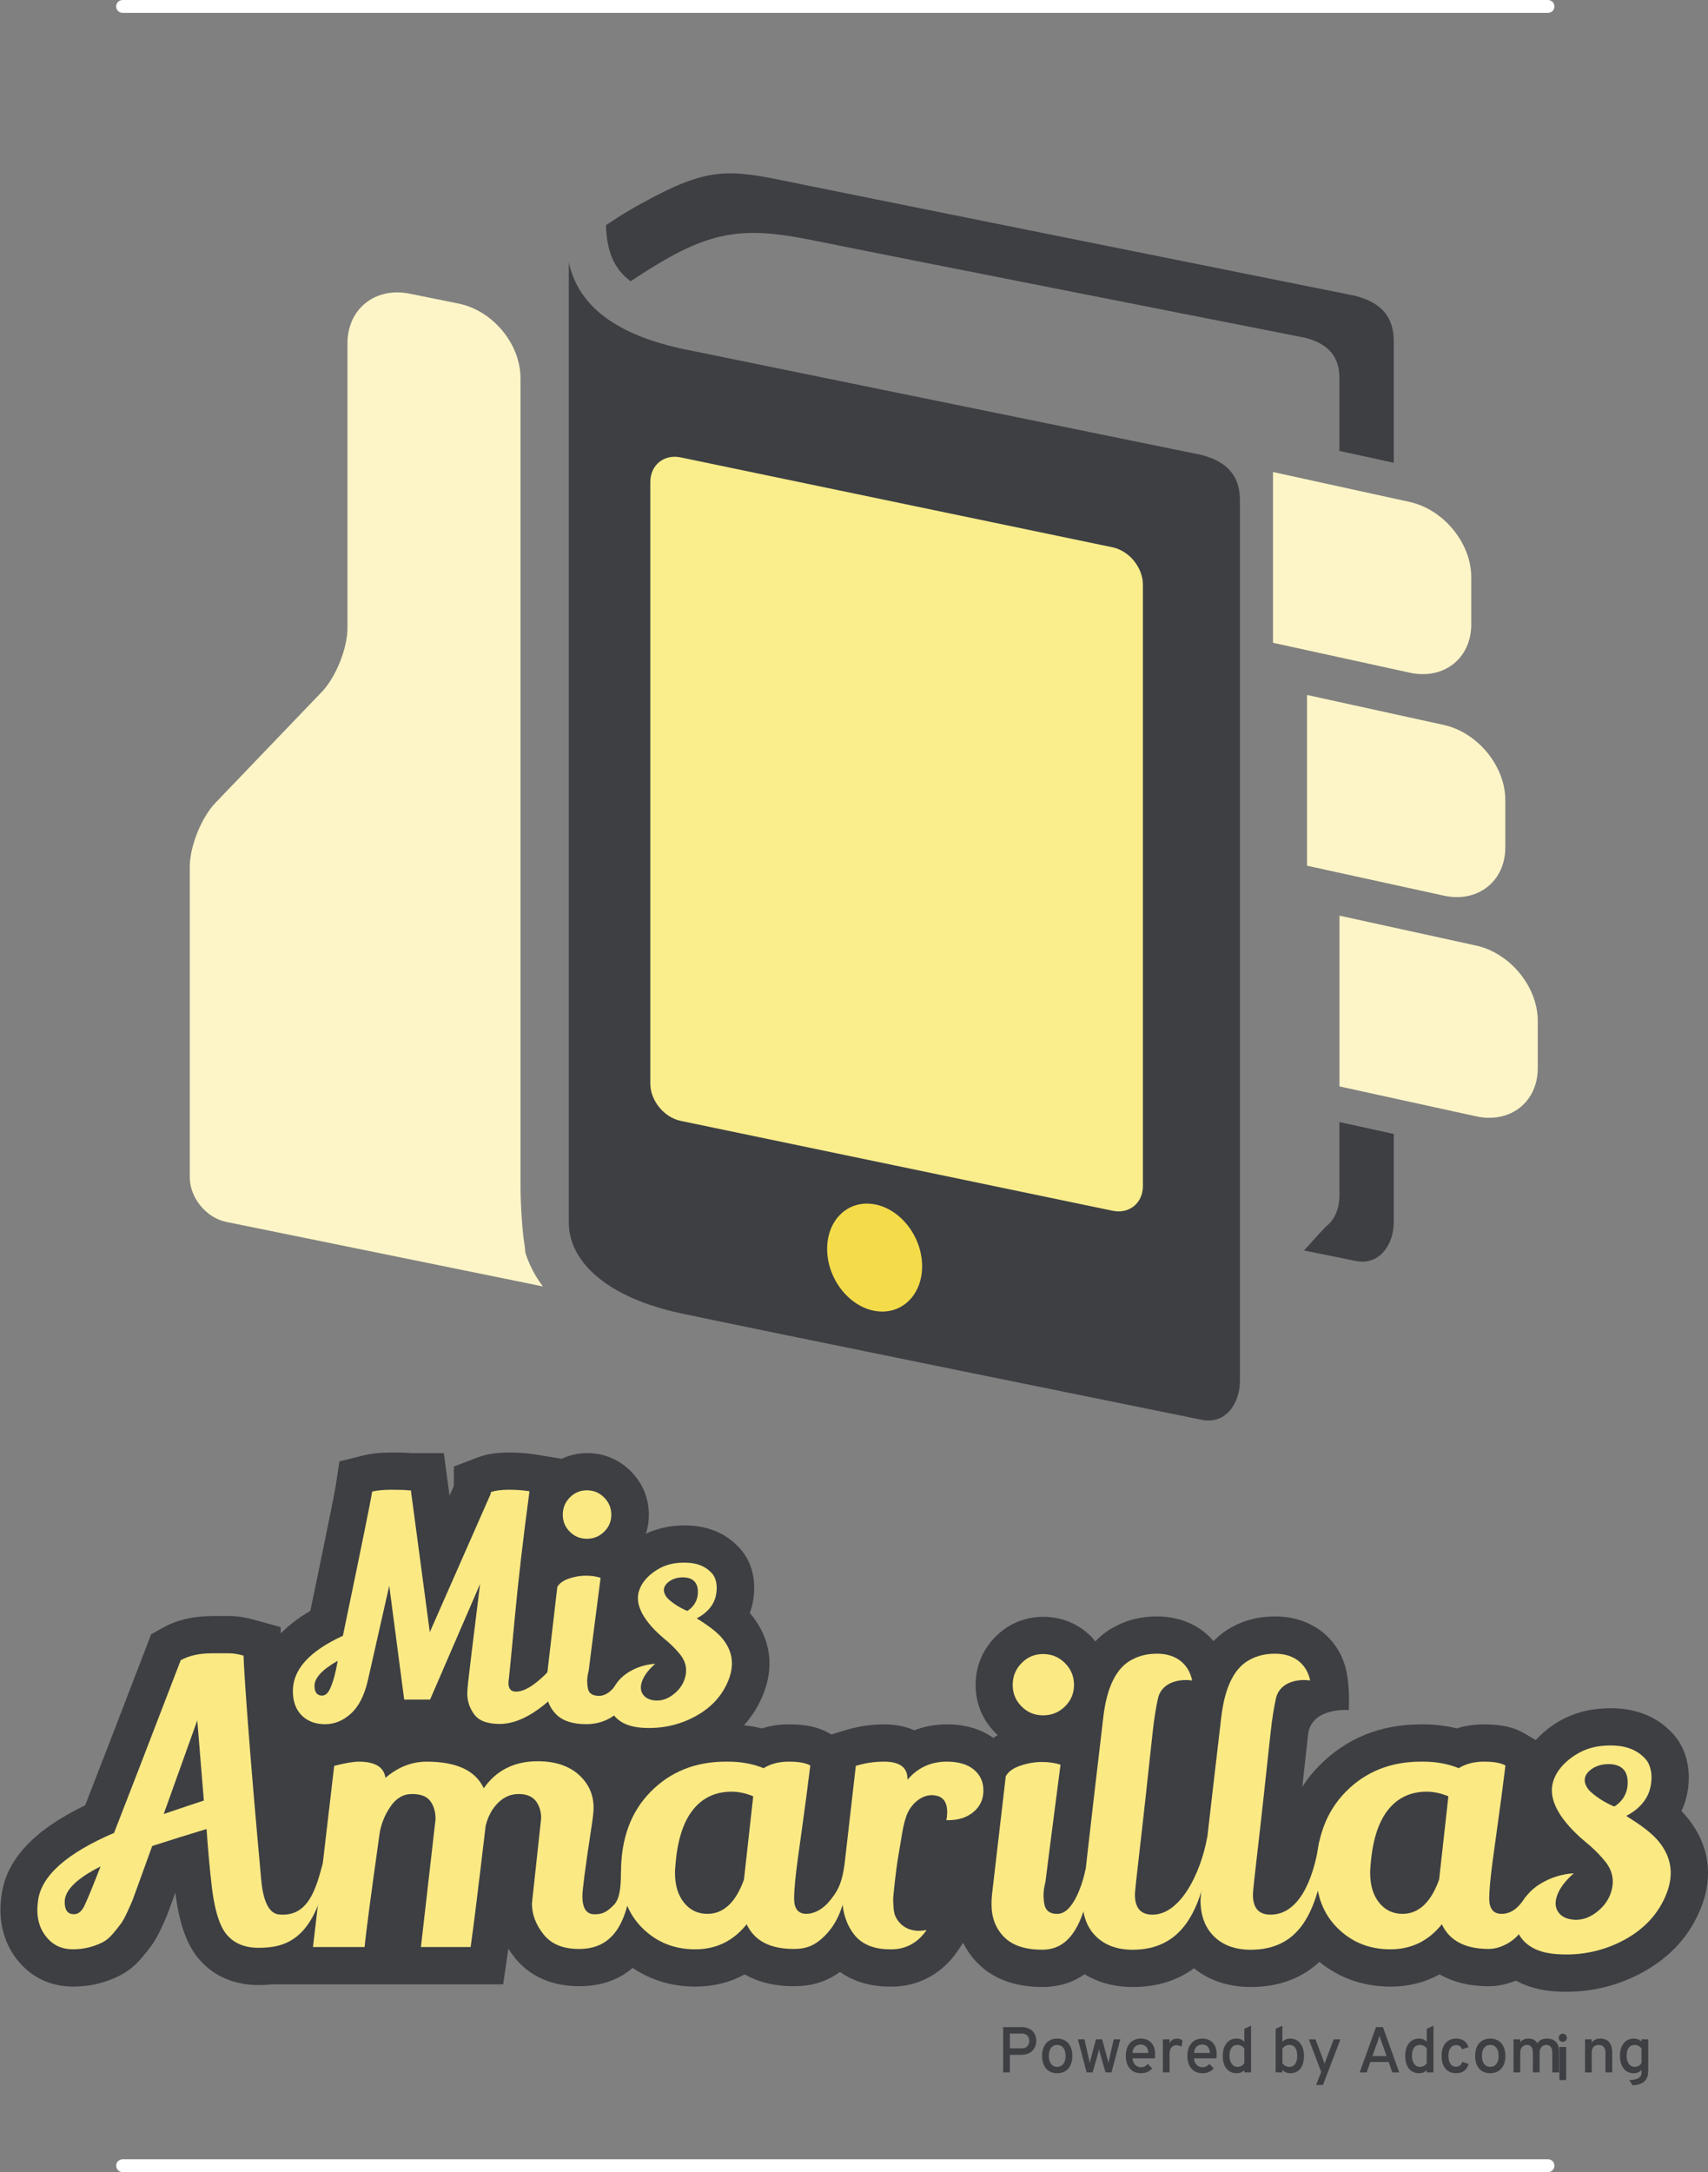 <?xml version="1.0" encoding="UTF-8" standalone="no"?>
<!-- Created with Inkscape (http://www.inkscape.org/) -->

<svg
   version="1.1"
   id="svg1"
   width="93.148"
   height="118.453"
   viewBox="0 0 93.148 118.453"
   sodipodi:docname="Micro Web Adcoming 2.ai"
   xmlns:inkscape="http://www.inkscape.org/namespaces/inkscape"
   xmlns:sodipodi="http://sodipodi.sourceforge.net/DTD/sodipodi-0.dtd"
   xmlns="http://www.w3.org/2000/svg"
   xmlns:svg="http://www.w3.org/2000/svg">
  <rect x="0" y="0" width="93.148" height="118.453" fill="#808080" stroke="none"/>
  <defs
     id="defs1">
    <clipPath
       clipPathUnits="userSpaceOnUse"
       id="clipPath1569">
      <path
         d="M 0,8448.234 H 1920 V 0 H 0 Z"
         transform="translate(-1485.694,-1333.767)"
         id="path1569" />
    </clipPath>
    <clipPath
       clipPathUnits="userSpaceOnUse"
       id="clipPath1571">
      <path
         d="M 0,8448.234 H 1920 V 0 H 0 Z"
         transform="translate(-1485.694,-1245.454)"
         id="path1571" />
    </clipPath>
    <clipPath
       clipPathUnits="userSpaceOnUse"
       id="clipPath1573">
      <path
         d="M 0,8448.234 H 1920 V 0 H 0 Z"
         transform="translate(-1491.226,-1260.144)"
         id="path1573" />
    </clipPath>
    <clipPath
       clipPathUnits="userSpaceOnUse"
       id="clipPath1575">
      <path
         d="M 0,8448.234 H 1920 V 0 H 0 Z"
         transform="translate(-1435.241,-1265.342)"
         id="path1575" />
    </clipPath>
    <clipPath
       clipPathUnits="userSpaceOnUse"
       id="clipPath1577">
      <path
         d="M 0,8448.234 H 1920 V 0 H 0 Z"
         transform="translate(-1445.684,-1273.046)"
         id="path1577" />
    </clipPath>
    <clipPath
       clipPathUnits="userSpaceOnUse"
       id="clipPath1579">
      <path
         d="M 0,8448.234 H 1920 V 0 H 0 Z"
         transform="translate(-1430.447,-1263.93)"
         id="path1579" />
    </clipPath>
    <clipPath
       clipPathUnits="userSpaceOnUse"
       id="clipPath1581">
      <path
         d="M 0,8448.234 H 1920 V 0 H 0 Z"
         transform="translate(-1439.593,-1254.659)"
         id="path1581" />
    </clipPath>
    <clipPath
       clipPathUnits="userSpaceOnUse"
       id="clipPath1583">
      <path
         d="M 0,8448.234 H 1920 V 0 H 0 Z"
         transform="translate(-1452.303,-1261.013)"
         id="path1583" />
    </clipPath>
    <clipPath
       clipPathUnits="userSpaceOnUse"
       id="clipPath1585">
      <path
         d="M 0,8448.234 H 1920 V 0 H 0 Z"
         transform="translate(-1480.736,-1261.013)"
         id="path1585" />
    </clipPath>
    <clipPath
       clipPathUnits="userSpaceOnUse"
       id="clipPath1587">
      <path
         d="M 0,8448.234 H 1920 V 0 H 0 Z"
         transform="translate(-1462.207,-1261.919)"
         id="path1587" />
    </clipPath>
    <clipPath
       clipPathUnits="userSpaceOnUse"
       id="clipPath1589">
      <path
         d="M 0,8448.234 H 1920 V 0 H 0 Z"
         transform="translate(-1464.162,-1266.273)"
         id="path1589" />
    </clipPath>
    <clipPath
       clipPathUnits="userSpaceOnUse"
       id="clipPath1591">
      <path
         d="M 0,8448.234 H 1920 V 0 H 0 Z"
         transform="translate(-1471.864,-1258.58)"
         id="path1591" />
    </clipPath>
    <clipPath
       clipPathUnits="userSpaceOnUse"
       id="clipPath1593">
      <path
         d="M 0,8448.234 H 1920 V 0 H 0 Z"
         transform="translate(-1476.598,-1258.547)"
         id="path1593" />
    </clipPath>
    <clipPath
       clipPathUnits="userSpaceOnUse"
       id="clipPath1595">
      <path
         d="M 0,8448.234 H 1920 V 0 H 0 Z"
         transform="translate(-1487.378,-1261.069)"
         id="path1595" />
    </clipPath>
    <clipPath
       clipPathUnits="userSpaceOnUse"
       id="clipPath1597">
      <path
         d="M 0,8448.234 H 1920 V 0 H 0 Z"
         transform="translate(-1449.676,-1268.93)"
         id="path1597" />
    </clipPath>
    <clipPath
       clipPathUnits="userSpaceOnUse"
       id="clipPath1599">
      <path
         d="M 0,8448.234 H 1920 V 0 H 0 Z"
         transform="translate(-1473.093,-1277.81)"
         id="path1599" />
    </clipPath>
    <clipPath
       clipPathUnits="userSpaceOnUse"
       id="clipPath1601">
      <path
         d="M 0,8448.234 H 1920 V 0 H 0 Z"
         transform="translate(-1460.094,-1282.503)"
         id="path1601" />
    </clipPath>
    <clipPath
       clipPathUnits="userSpaceOnUse"
       id="clipPath1603">
      <path
         d="M 0,8448.234 H 1920 V 0 H 0 Z"
         transform="translate(-1469.125,-1285.784)"
         id="path1603" />
    </clipPath>
    <clipPath
       clipPathUnits="userSpaceOnUse"
       id="clipPath1605">
      <path
         d="M 0,8448.234 H 1920 V 0 H 0 Z"
         transform="translate(-1444.583,-1281.678)"
         id="path1605" />
    </clipPath>
    <clipPath
       clipPathUnits="userSpaceOnUse"
       id="clipPath1607">
      <path
         d="M 0,8448.234 H 1920 V 0 H 0 Z"
         transform="translate(-1477.163,-1318.821)"
         id="path1607" />
    </clipPath>
    <clipPath
       clipPathUnits="userSpaceOnUse"
       id="clipPath1609">
      <path
         d="M 0,8448.234 H 1920 V 0 H 0 Z"
         transform="translate(-1477.163,-1288.401)"
         id="path1609" />
    </clipPath>
    <clipPath
       clipPathUnits="userSpaceOnUse"
       id="clipPath1611">
      <path
         d="M 0,8448.234 H 1920 V 0 H 0 Z"
         transform="translate(-1485.275,-1292.539)"
         id="path1611" />
    </clipPath>
    <clipPath
       clipPathUnits="userSpaceOnUse"
       id="clipPath1613">
      <path
         d="M 0,8448.234 H 1920 V 0 H 0 Z"
         transform="translate(-1483.948,-1301.566)"
         id="path1613" />
    </clipPath>
    <clipPath
       clipPathUnits="userSpaceOnUse"
       id="clipPath1615">
      <path
         d="M 0,8448.234 H 1920 V 0 H 0 Z"
         transform="translate(-1482.555,-1310.686)"
         id="path1615" />
    </clipPath>
    <clipPath
       clipPathUnits="userSpaceOnUse"
       id="clipPath1617">
      <path
         d="M 0,8448.234 H 1920 V 0 H 0 Z"
         transform="translate(-1464.168,-1250.516)"
         id="path1617" />
    </clipPath>
    <clipPath
       clipPathUnits="userSpaceOnUse"
       id="clipPath1619">
      <path
         d="M 0,8448.234 H 1920 V 0 H 0 Z"
         transform="translate(-1465.62,-1249.758)"
         id="path1619" />
    </clipPath>
    <clipPath
       clipPathUnits="userSpaceOnUse"
       id="clipPath1621">
      <path
         d="M 0,8448.234 H 1920 V 0 H 0 Z"
         transform="translate(-1467.84,-1249.531)"
         id="path1621" />
    </clipPath>
    <clipPath
       clipPathUnits="userSpaceOnUse"
       id="clipPath1623">
      <path
         d="M 0,8448.234 H 1920 V 0 H 0 Z"
         transform="translate(-1469.041,-1250.672)"
         id="path1623" />
    </clipPath>
    <clipPath
       clipPathUnits="userSpaceOnUse"
       id="clipPath1625">
      <path
         d="M 0,8448.234 H 1920 V 0 H 0 Z"
         transform="translate(-1469.941,-1249.531)"
         id="path1625" />
    </clipPath>
    <clipPath
       clipPathUnits="userSpaceOnUse"
       id="clipPath1627">
      <path
         d="M 0,8448.234 H 1920 V 0 H 0 Z"
         transform="translate(-1471.559,-1250.672)"
         id="path1627" />
    </clipPath>
    <clipPath
       clipPathUnits="userSpaceOnUse"
       id="clipPath1629">
      <path
         d="M 0,8448.234 H 1920 V 0 H 0 Z"
         transform="translate(-1472.993,-1249.758)"
         id="path1629" />
    </clipPath>
    <clipPath
       clipPathUnits="userSpaceOnUse"
       id="clipPath1631">
      <path
         d="M 0,8448.234 H 1920 V 0 H 0 Z"
         transform="translate(-1475.117,-1249.758)"
         id="path1631" />
    </clipPath>
    <clipPath
       clipPathUnits="userSpaceOnUse"
       id="clipPath1633">
      <path
         d="M 0,8448.234 H 1920 V 0 H 0 Z"
         transform="translate(-1476.489,-1249.017)"
         id="path1633" />
    </clipPath>
    <clipPath
       clipPathUnits="userSpaceOnUse"
       id="clipPath1635">
      <path
         d="M 0,8448.234 H 1920 V 0 H 0 Z"
         transform="translate(-1478.866,-1250.83)"
         id="path1635" />
    </clipPath>
    <clipPath
       clipPathUnits="userSpaceOnUse"
       id="clipPath1637">
      <path
         d="M 0,8448.234 H 1920 V 0 H 0 Z"
         transform="translate(-1480.454,-1249.758)"
         id="path1637" />
    </clipPath>
    <clipPath
       clipPathUnits="userSpaceOnUse"
       id="clipPath1639">
      <path
         d="M 0,8448.234 H 1920 V 0 H 0 Z"
         transform="translate(-1481.932,-1249.498)"
         id="path1639" />
    </clipPath>
    <clipPath
       clipPathUnits="userSpaceOnUse"
       id="clipPath1641">
      <path
         d="M 0,8448.234 H 1920 V 0 H 0 Z"
         transform="translate(-1483.331,-1249.758)"
         id="path1641" />
    </clipPath>
    <clipPath
       clipPathUnits="userSpaceOnUse"
       id="clipPath1643">
      <path
         d="M 0,8448.234 H 1920 V 0 H 0 Z"
         transform="translate(-1485.869,-1249.531)"
         id="path1643" />
    </clipPath>
    <clipPath
       clipPathUnits="userSpaceOnUse"
       id="clipPath1645">
      <path
         d="M 0,8448.234 H 1920 V 0 H 0 Z"
         transform="translate(0,2.5000001e-4)"
         id="path1645" />
    </clipPath>
    <clipPath
       clipPathUnits="userSpaceOnUse"
       id="clipPath1647">
      <path
         d="M 0,8448.234 H 1920 V 0 H 0 Z"
         transform="translate(-1488.044,-1249.531)"
         id="path1647" />
    </clipPath>
    <clipPath
       clipPathUnits="userSpaceOnUse"
       id="clipPath1649">
      <path
         d="M 0,8448.234 H 1920 V 0 H 0 Z"
         transform="translate(-1489.243,-1249.758)"
         id="path1649" />
    </clipPath>
  </defs>
  <sodipodi:namedview
     id="namedview1"
     pagecolor="#ffffff"
     bordercolor="#000000"
     borderopacity="0.25"
     inkscape:showpageshadow="2"
     inkscape:pageopacity="0.0"
     inkscape:pagecheckerboard="0"
     inkscape:deskcolor="#d1d1d1" />
  <g
     id="layer-MC2"
     inkscape:groupmode="layer"
     inkscape:label="mapa"
     transform="translate(-1896.503,-9485.249)">
    <path
       id="path1568"
       d="m 0,0 h -58.317 c -0.146,0 -0.264,0.117 -0.264,0.263 0,0.145 0.118,0.263 0.264,0.263 H 0 C 0.146,0.526 0.263,0.408 0.263,0.263 0.263,0.117 0.146,0 0,0"
       style="fill:#ffffff;fill-opacity:1;fill-rule:nonzero;stroke:none"
       transform="matrix(1.333,0,0,-1.333,1980.926,9485.951)"
       clip-path="url(#clipPath1569)" />
    <path
       id="path1570"
       d="m 0,0 h -58.317 c -0.146,0 -0.264,0.118 -0.264,0.264 0,0.144 0.118,0.262 0.264,0.262 H 0 C 0.146,0.526 0.263,0.408 0.263,0.264 0.263,0.118 0.146,0 0,0"
       style="fill:#ffffff;fill-opacity:1;fill-rule:nonzero;stroke:none"
       transform="matrix(1.333,0,0,-1.333,1980.926,9603.702)"
       clip-path="url(#clipPath1571)" />
    <path
       id="path1572"
       d="m 0,0 c -0.024,0.026 -0.049,0.051 -0.073,0.075 0.094,0.198 0.165,0.406 0.215,0.623 0.214,0.945 0.02,1.875 -0.519,2.49 -0.636,0.727 -1.51,1.096 -2.598,1.096 L -3.09,4.282 C -3.894,4.264 -4.586,4.063 -5.213,3.669 -5.534,3.466 -5.801,3.232 -6.035,2.981 l -0.464,0.273 c -0.427,0.252 -0.952,0.37 -1.65,0.37 -0.397,0 -0.771,-0.056 -1.116,-0.166 -0.435,0.11 -0.893,0.166 -1.367,0.166 h -0.094 c -1.659,0 -3.059,-0.567 -4.16,-1.685 -0.265,-0.267 -0.497,-0.556 -0.699,-0.866 0.099,0.898 0.163,1.493 0.238,2.144 0.118,0.995 1.356,1.017 1.665,0.99 0.02,0.387 0.008,1.027 -0.084,1.512 -0.261,1.385 -1.401,2.294 -2.86,2.319 l -0.081,0.002 c -0.627,0 -1.208,-0.142 -1.696,-0.403 -0.305,-0.156 -0.575,-0.362 -0.814,-0.608 -0.525,0.621 -1.313,0.992 -2.235,1.009 l -0.081,0.002 c -0.627,0 -1.208,-0.142 -1.695,-0.403 -0.312,-0.158 -0.585,-0.368 -0.827,-0.62 -0.053,0.062 -0.097,0.13 -0.156,0.189 -0.535,0.535 -1.217,0.817 -1.97,0.817 -0.759,0 -1.442,-0.287 -1.972,-0.829 -0.522,-0.535 -0.798,-1.21 -0.798,-1.957 0,-0.753 0.28,-1.429 0.809,-1.961 0.03,-0.031 0.061,-0.061 0.094,-0.09 -0.067,-0.036 -0.119,-0.075 -0.18,-0.114 -0.514,0.36 -1.147,0.552 -1.895,0.552 -0.476,0 -0.923,-0.083 -1.337,-0.243 -0.339,0.153 -0.748,0.243 -1.233,0.243 -0.54,0 -1.078,-0.083 -1.599,-0.242 l -0.563,-0.173 -0.077,0.047 c -0.428,0.25 -0.951,0.368 -1.648,0.368 -0.399,0 -0.772,-0.056 -1.118,-0.166 -0.236,0.06 -0.479,0.1 -0.729,0.128 0.351,0.39 0.625,0.838 0.816,1.342 0.375,0.987 0.284,1.964 -0.261,2.822 l -0.097,0.146 c -0.069,0.097 -0.142,0.192 -0.221,0.283 0.043,0.116 0.08,0.236 0.107,0.358 0.192,0.847 0.012,1.689 -0.48,2.248 -0.566,0.65 -1.339,0.978 -2.299,0.978 l -0.098,-0.002 c -0.544,-0.013 -1.031,-0.128 -1.48,-0.339 0.079,0.243 0.121,0.505 0.121,0.775 0,0.683 -0.256,1.297 -0.742,1.784 -0.483,0.484 -1.101,0.74 -1.782,0.74 -0.374,0 -0.725,-0.083 -1.048,-0.233 l -1.047,0.174 c -0.331,0.055 -0.7,0.083 -1.099,0.083 -0.507,0 -0.925,-0.064 -1.279,-0.199 l -0.981,-0.374 v -0.793 l -0.178,-0.4 -0.232,1.742 h -1.343 c -0.141,0.013 -0.369,0.024 -0.771,0.024 -0.466,0 -0.85,-0.039 -1.173,-0.119 l -0.986,-0.244 -0.152,-1.004 c -0.031,-0.193 -0.206,-1.124 -1.037,-5.112 -0.507,-0.295 -0.901,-0.607 -1.21,-0.924 l -0.006,0.262 -1.097,0.302 c -0.364,0.1 -0.685,0.149 -0.98,0.149 h -0.717 c -0.779,0 -1.46,-0.162 -2.026,-0.48 L -62.683,7.306 -62.88,6.792 c -1.109,-2.889 -1.943,-5.049 -2.501,-6.48 -2.101,-1.012 -3.223,-2.221 -3.419,-3.661 -0.031,-0.212 -0.048,-0.421 -0.048,-0.623 0,-0.816 0.268,-1.555 0.772,-2.139 0.562,-0.65 1.324,-0.994 2.204,-0.994 0.669,0 1.307,0.15 1.893,0.444 0.333,0.165 0.642,0.415 0.922,0.745 0.171,0.205 0.305,0.375 0.407,0.516 0.136,0.192 0.272,0.438 0.428,0.781 0.138,0.299 0.229,0.524 0.282,0.676 0.039,0.114 0.111,0.306 0.213,0.588 l 0.036,0.092 c 0.149,-1.201 0.433,-2.038 0.887,-2.619 0.414,-0.529 1.189,-1.16 2.533,-1.16 0.191,0 0.373,0.013 0.553,0.031 h 9.438 c 0,0 0.205,1.401 0.213,1.458 0.075,-0.121 0.16,-0.24 0.252,-0.356 0.424,-0.537 1.228,-1.18 2.648,-1.18 0.94,0 1.649,0.289 2.184,0.75 0.745,-0.503 1.618,-0.766 2.571,-0.766 0.732,0 1.41,0.169 2.01,0.501 0.496,-0.286 1.153,-0.485 2.018,-0.485 0.731,0 1.333,0.185 1.884,0.586 0.472,-0.338 1.133,-0.602 2.049,-0.602 h 0.078 c 1.084,0 2.065,0.534 2.691,1.466 l 0.221,0.328 c 0.151,-0.305 0.349,-0.587 0.594,-0.835 0.638,-0.647 1.531,-0.975 2.654,-0.975 0.544,0 1.157,0.125 1.721,0.521 0.471,-0.288 1.116,-0.521 1.973,-0.521 h 0.032 c 0.967,0.007 1.791,0.264 2.469,0.767 0.481,-0.389 1.229,-0.767 2.325,-0.767 h 0.031 c 1.241,0.009 2.13,0.426 2.777,1.029 0.812,-0.665 1.807,-1.013 2.906,-1.013 0.732,0 1.409,0.169 2.009,0.501 0.497,-0.286 1.154,-0.485 2.019,-0.485 0.377,0 0.75,0.085 1.103,0.228 0.46,-0.246 0.994,-0.401 1.614,-0.441 0.151,-0.009 0.3,-0.014 0.447,-0.014 1.106,0 2.155,0.266 3.119,0.792 1.164,0.634 1.98,1.549 2.422,2.716 C 1.271,-2.448 1.011,-1.104 0,0"
       style="fill:#3d3f43;fill-opacity:1;fill-rule:nonzero;stroke:none"
       transform="matrix(1.333,0,0,-1.333,1988.301,9584.115)"
       clip-path="url(#clipPath1573)" />
    <path
       id="path1574"
       d="m 0,0 c 0,-0.266 0.104,-0.399 0.312,-0.399 0.142,0 0.258,0.113 0.349,0.337 C 0.778,0.213 0.873,0.574 0.949,1.023 0.316,0.666 0,0.325 0,0 m 7.211,7.924 c 0.175,0.065 0.42,0.099 0.736,0.099 0.316,0 0.599,-0.021 0.848,-0.062 C 8.538,6.048 8.336,4.315 8.192,2.765 8.045,1.213 7.967,0.396 7.954,0.312 7.94,0.229 7.935,0.154 7.935,0.088 c 0.008,-0.216 0.112,-0.325 0.312,-0.325 0.5,0 1.193,0.575 2.084,1.723 0.157,-0.441 0.25,-0.737 0.273,-0.887 -0.398,-0.631 -0.878,-1.149 -1.44,-1.552 -0.561,-0.404 -1.091,-0.606 -1.59,-0.606 -0.499,0 -0.845,0.129 -1.037,0.388 -0.19,0.257 -0.287,0.543 -0.287,0.86 0,0.074 0.011,0.22 0.032,0.436 0.021,0.218 0.185,1.564 0.492,4.043 L 4.729,-0.561 H 3.669 L 3.058,4.094 2.183,0.225 C 2.042,-0.391 1.811,-0.843 1.491,-1.134 1.17,-1.425 0.82,-1.57 0.437,-1.57 c -0.383,0 -0.694,0.111 -0.935,0.336 -0.258,0.242 -0.387,0.581 -0.387,1.023 0,0.882 0.681,1.634 2.046,2.258 0.74,3.552 1.139,5.519 1.198,5.902 0.199,0.049 0.467,0.074 0.804,0.074 0.337,0 0.568,-0.008 0.693,-0.025 H 3.943 L 4.717,2.196 7.211,7.86 Z"
       style="fill:#fbe984;fill-opacity:1;fill-rule:nonzero;stroke:none"
       transform="matrix(1.333,0,0,-1.333,1913.655,9577.184)"
       clip-path="url(#clipPath1575)" />
    <path
       id="path1576"
       d="M 0,0 C 0.192,0.196 0.425,0.294 0.699,0.294 0.974,0.294 1.209,0.196 1.403,0 1.6,-0.195 1.698,-0.43 1.698,-0.705 1.698,-0.979 1.6,-1.211 1.403,-1.402 1.209,-1.594 0.974,-1.689 0.699,-1.689 c -0.274,0 -0.507,0.095 -0.699,0.287 -0.191,0.191 -0.287,0.423 -0.287,0.697 0,0.275 0.096,0.51 0.287,0.705 m -0.037,-3.318 c 0.232,0.079 0.463,0.119 0.691,0.119 0.23,0 0.432,-0.03 0.606,-0.088 C 0.936,-5.791 0.774,-7.055 0.774,-7.079 0.733,-7.246 0.711,-7.385 0.711,-7.498 c 0,-0.111 0.009,-0.21 0.026,-0.293 0.033,-0.217 0.184,-0.324 0.455,-0.324 0.27,0 0.519,0.176 0.748,0.531 0.229,0.353 0.992,0.613 1.017,0.529 C 2.791,-7.721 2.508,-8.256 2.109,-8.664 1.71,-9.071 1.231,-9.274 0.674,-9.274 c -0.557,0 -0.97,0.135 -1.241,0.411 -0.271,0.274 -0.405,0.628 -0.405,1.06 0,0.091 0.003,0.187 0.012,0.286 l 0.449,3.858 c 0.083,0.147 0.241,0.262 0.474,0.341"
       style="fill:#fbe984;fill-opacity:1;fill-rule:nonzero;stroke:none"
       transform="matrix(1.333,0,0,-1.333,1927.578,9566.912)"
       clip-path="url(#clipPath1577)" />
    <path
       id="path1578"
       d="m 0,0 -1.373,-3.831 c 0.738,0.252 1.284,0.435 1.641,0.551 z m -5.425,-7.427 c 0,-0.337 0.127,-0.504 0.379,-0.504 0.189,0 0.342,0.136 0.457,0.41 0.137,0.293 0.346,0.809 0.631,1.545 -0.978,-0.494 -1.467,-0.977 -1.467,-1.451 m 7.932,-1.877 c -0.588,0 -1.031,0.194 -1.332,0.575 -0.3,0.385 -0.502,1.103 -0.607,2.154 -0.063,0.546 -0.126,1.257 -0.189,2.13 -0.736,-0.223 -1.477,-0.453 -2.224,-0.695 l -0.536,-1.483 c -0.104,-0.284 -0.18,-0.486 -0.221,-0.606 -0.041,-0.122 -0.118,-0.303 -0.229,-0.544 -0.11,-0.242 -0.205,-0.419 -0.283,-0.53 -0.08,-0.11 -0.19,-0.249 -0.331,-0.417 -0.142,-0.168 -0.287,-0.289 -0.434,-0.362 -0.378,-0.189 -0.784,-0.284 -1.214,-0.284 -0.431,0 -0.781,0.154 -1.049,0.466 -0.268,0.309 -0.402,0.69 -0.402,1.142 0,0.125 0.011,0.258 0.031,0.395 0.137,1.008 1.173,1.928 3.108,2.759 0.546,1.398 1.455,3.752 2.727,7.064 0.337,0.189 0.762,0.284 1.278,0.284 h 0.331 0.385 c 0.153,0 0.345,-0.031 0.577,-0.095 0.009,-0.494 0.207,-3.562 0.725,-9.192 0.094,-1.032 0.404,-1.365 0.718,-1.397 1.207,-0.122 1.52,1.056 1.793,2.07 0,0 0.252,0.011 0.164,-0.435 C 4.759,-9.027 3.548,-9.304 2.507,-9.304"
       style="fill:#fbe984;fill-opacity:1;fill-rule:nonzero;stroke:none"
       transform="matrix(1.333,0,0,-1.333,1907.262,9579.067)"
       clip-path="url(#clipPath1579)" />
    <path
       id="path1580"
       d="m 0,0 0.599,5.235 c 0,0.294 -0.07,0.538 -0.213,0.733 C 0.245,6.163 -0.005,6.26 -0.364,6.26 -0.721,6.26 -1.015,6.089 -1.246,5.746 -1.477,5.405 -1.625,5.046 -1.687,4.668 -2.055,2.05 -2.261,0.494 -2.303,0 h -2.113 l 0.868,7.411 c 0.442,0.115 0.777,0.173 1.009,0.173 0.662,0 1.025,-0.221 1.088,-0.662 0.515,0.441 1.076,0.662 1.688,0.662 1.219,0 1.996,-0.362 2.334,-1.088 0.514,0.735 1.25,1.105 2.207,1.105 C 5.482,7.601 6.04,7.418 6.45,7.057 6.86,6.694 7.065,6.238 7.065,5.692 7.065,5.534 7.033,5.256 6.97,4.855 6.729,3.28 6.607,2.354 6.607,2.081 c 0,-0.494 0.163,-0.74 0.489,-0.74 0.274,0 0.465,0.037 0.796,0.38 0.231,0.238 0.292,0.651 0.292,1.381 0.399,-0.016 0.496,0.233 0.479,0 -0.166,-2.151 -0.809,-3.181 -2.197,-3.181 -0.653,0 -1.135,0.2 -1.451,0.6 C 4.699,0.919 4.542,1.341 4.542,1.782 L 4.919,5.267 C 4.919,5.55 4.847,5.786 4.699,5.976 4.552,6.164 4.318,6.26 3.998,6.26 3.677,6.26 3.396,6.139 3.154,5.897 2.912,5.655 2.744,5.345 2.65,4.967 2.334,2.297 2.129,0.641 2.034,0 Z"
       style="fill:#fbe984;fill-opacity:1;fill-rule:nonzero;stroke:none"
       transform="matrix(1.333,0,0,-1.333,1919.458,9591.428)"
       clip-path="url(#clipPath1581)" />
    <path
       id="path1582"
       d="m 0,0 c -0.672,0 -1.206,-0.255 -1.601,-0.765 -0.394,-0.509 -0.628,-1.269 -0.701,-2.279 -0.011,-0.094 -0.016,-0.183 -0.016,-0.268 0,-0.515 0.124,-0.924 0.371,-1.23 0.246,-0.305 0.565,-0.456 0.954,-0.456 0.662,0 1.161,0.468 1.497,1.402 L 0.883,-0.19 C 0.578,-0.062 0.285,0 0,0 m 2.539,-6.434 c -0.967,0 -1.609,0.336 -1.924,1.01 -0.546,-0.684 -1.248,-1.025 -2.105,-1.025 -0.857,0 -1.577,0.289 -2.161,0.868 -0.583,0.576 -0.875,1.339 -0.875,2.285 0,1.378 0.405,2.476 1.215,3.296 0.809,0.82 1.835,1.229 3.075,1.229 h 0.094 C 0.383,1.229 0.867,1.14 1.309,0.962 1.594,1.14 1.937,1.229 2.342,1.229 2.747,1.229 3.038,1.176 3.218,1.072 3.123,0.293 3.022,-0.471 2.918,-1.223 2.813,-1.974 2.739,-2.507 2.697,-2.822 2.603,-3.537 2.555,-4.053 2.555,-4.368 c 0,-0.42 0.168,-0.63 0.505,-0.63 0.262,0 0.627,0.142 0.92,0.495 0.295,0.351 0.53,0.676 0.634,1.518 C 4.569,-3.358 4.731,-3.32 4.68,-3.721 4.676,-3.741 4.696,-4.96 3.87,-5.833 3.421,-6.309 3.044,-6.434 2.539,-6.434"
       style="fill:#fbe984;fill-opacity:1;fill-rule:nonzero;stroke:none"
       transform="matrix(1.333,0,0,-1.333,1936.404,9582.956)"
       clip-path="url(#clipPath1583)" />
    <path
       id="path1584"
       d="m 0,0 c -0.673,0 -1.206,-0.255 -1.6,-0.765 -0.395,-0.509 -0.629,-1.269 -0.702,-2.279 -0.011,-0.094 -0.015,-0.183 -0.015,-0.268 0,-0.515 0.123,-0.924 0.369,-1.23 0.247,-0.305 0.566,-0.456 0.955,-0.456 0.662,0 1.161,0.468 1.498,1.402 L 0.884,-0.19 C 0.578,-0.062 0.284,0 0,0 m 2.54,-6.434 c -0.968,0 -1.61,0.336 -1.924,1.01 -0.547,-0.684 -1.25,-1.025 -2.105,-1.025 -0.858,0 -1.578,0.289 -2.161,0.868 -0.584,0.576 -0.875,1.339 -0.875,2.285 0,1.378 0.404,2.476 1.214,3.296 0.809,0.82 1.834,1.229 3.075,1.229 h 0.094 C 0.384,1.229 0.867,1.14 1.309,0.962 1.593,1.14 1.937,1.229 2.341,1.229 2.747,1.229 3.039,1.176 3.218,1.072 3.123,0.293 3.023,-0.471 2.917,-1.223 2.813,-1.974 2.74,-2.507 2.697,-2.822 2.602,-3.537 2.555,-4.053 2.555,-4.368 c 0,-0.42 0.168,-0.63 0.505,-0.63 0.263,0 0.588,0.102 0.937,0.625 0.268,0.4 0.502,0.012 0.044,-1.03 C 3.745,-6.082 3.043,-6.434 2.54,-6.434"
       style="fill:#fbe984;fill-opacity:1;fill-rule:nonzero;stroke:none"
       transform="matrix(1.333,0,0,-1.333,1974.314,9582.956)"
       clip-path="url(#clipPath1585)" />
    <path
       id="path1586"
       d="m 0,0 c -0.263,0.216 -0.631,0.323 -1.104,0.323 -0.651,0 -1.188,-0.247 -1.608,-0.74 v 0.03 c 0,0.475 -0.321,0.71 -0.962,0.71 -0.389,0 -0.773,-0.057 -1.152,-0.173 l -0.551,-4.809 c -0.012,-0.095 -0.017,-0.242 -0.017,-0.442 0,-0.652 0.157,-1.191 0.474,-1.617 0.315,-0.425 0.814,-0.637 1.498,-0.637 0.107,0 0.922,-0.059 1.493,0.791 -0.738,-0.151 -1.134,0.23 -1.286,0.58 -0.07,0.163 -0.082,0.475 -0.082,0.726 0,0.01 0.098,1.109 0.226,1.815 0.128,0.705 0.159,1.126 0.326,1.575 0.168,0.448 0.592,0.819 1.018,0.819 0.425,0 0.639,-0.231 0.639,-0.693 0,-0.105 -0.011,-0.216 -0.033,-0.331 h 0.063 c 0.431,0 0.782,0.112 1.049,0.339 0.269,0.225 0.403,0.518 0.403,0.875 C 0.394,-0.502 0.262,-0.216 0,0"
       style="fill:#fbe984;fill-opacity:1;fill-rule:nonzero;stroke:none"
       transform="matrix(1.333,0,0,-1.333,1949.609,9581.748)"
       clip-path="url(#clipPath1587)" />
    <path
       id="path1588"
       d="M 0,0 C 0.241,0.247 0.536,0.37 0.882,0.37 1.23,0.37 1.527,0.247 1.775,0 c 0.246,-0.248 0.37,-0.545 0.37,-0.892 0,-0.347 -0.124,-0.64 -0.37,-0.883 -0.248,-0.243 -0.545,-0.363 -0.893,-0.363 -0.346,0 -0.641,0.12 -0.882,0.363 -0.243,0.243 -0.363,0.536 -0.363,0.883 0,0.347 0.12,0.644 0.363,0.892 m -0.047,-4.196 c 0.293,0.1 0.586,0.15 0.875,0.15 0.289,0 0.543,-0.038 0.765,-0.11 C 1.183,-7.32 0.977,-8.918 0.977,-8.95 0.924,-9.159 0.898,-9.336 0.898,-9.478 c 0,-0.141 0.011,-0.266 0.032,-0.37 0.042,-0.274 0.236,-0.432 0.575,-0.41 0.591,0.038 0.986,1.166 1.121,1.87 -0.016,-0.084 0.142,-0.801 0.121,-0.91 -0.382,-2.033 -1.191,-2.428 -1.897,-2.428 -0.704,0 -1.226,0.174 -1.568,0.521 -0.342,0.348 -0.512,0.795 -0.512,1.342 0,0.114 0.005,0.235 0.016,0.361 l 0.567,4.873 c 0.106,0.19 0.306,0.334 0.6,0.433"
       style="fill:#fbe984;fill-opacity:1;fill-rule:nonzero;stroke:none"
       transform="matrix(1.333,0,0,-1.333,1952.216,9575.943)"
       clip-path="url(#clipPath1589)" />
    <path
       id="path1590"
       d="m 0,0 c 0.032,0.218 -0.011,0.543 -0.107,0.574 -0.277,-1.511 -1.115,-3.179 -2.248,-3.171 -0.474,0.004 -0.711,0.274 -0.711,0.821 0,0.114 0.063,0.714 0.19,1.797 0.062,0.483 0.459,4.116 0.528,4.778 0.067,0.662 0.157,1.138 0.221,1.435 0.158,0.738 0.984,0.817 1.402,0.747 C -0.841,7.56 -1.275,8.063 -2.119,8.079 -2.529,8.088 -2.882,8 -3.176,7.842 -3.818,7.517 -4.212,6.733 -4.359,5.492 c -0.568,-4.824 -0.852,-7.32 -0.852,-7.49 0,-0.63 0.184,-1.126 0.552,-1.489 0.369,-0.363 0.875,-0.548 1.523,-0.545 C -1.159,-4.017 -0.343,-2.483 0,0"
       style="fill:#fbe984;fill-opacity:1;fill-rule:nonzero;stroke:none"
       transform="matrix(1.333,0,0,-1.333,1962.485,9586.201)"
       clip-path="url(#clipPath1591)" />
    <path
       id="path1592"
       d="m 0,0 c 0.029,0.219 -0.164,0.396 -0.259,0.427 -0.25,-1.65 -0.871,-3 -2.006,-2.991 -0.472,0.003 -0.709,0.273 -0.709,0.82 0,0.114 0.063,0.715 0.19,1.798 0.062,0.482 0.459,4.115 0.527,4.777 0.069,0.662 0.157,1.138 0.221,1.436 0.159,0.737 0.986,0.816 1.404,0.747 C -0.75,7.592 -1.184,8.096 -2.028,8.111 -2.438,8.12 -2.791,8.032 -3.085,7.874 -3.726,7.549 -4.12,6.766 -4.268,5.524 c -0.566,-4.824 -0.85,-7.32 -0.85,-7.49 0,-0.63 0.183,-1.126 0.552,-1.489 0.367,-0.362 0.875,-0.548 1.522,-0.545 1.977,0.016 2.699,1.518 3.044,4"
       style="fill:#fbe984;fill-opacity:1;fill-rule:nonzero;stroke:none"
       transform="matrix(1.333,0,0,-1.333,1968.797,9586.244)"
       clip-path="url(#clipPath1593)" />
    <path
       id="path1594"
       d="M 0,0 C -0.17,0.202 -0.219,0.391 -0.154,0.568 -0.077,0.782 0.25,1.054 0.728,1.071 1.266,1.091 1.595,0.854 1.576,0.279 1.561,-0.222 1.267,-0.518 1.029,-0.664 0.569,-0.474 0.185,-0.192 0,0 m 2.745,-1.977 c -0.291,0.306 -0.648,0.565 -1.228,0.93 0.429,0.219 0.86,0.599 0.986,1.158 C 2.626,0.65 2.493,1.067 2.324,1.261 1.906,1.736 1.354,1.846 0.793,1.835 0.335,1.823 -0.105,1.736 -0.55,1.456 -0.994,1.175 -1.323,0.821 -1.467,0.381 c -0.388,-1.2 1.254,-2.43 1.495,-2.642 0.242,-0.214 0.457,-0.435 0.646,-0.672 0.31,-0.402 0.373,-0.843 0.191,-1.321 -0.11,-0.292 -0.307,-0.541 -0.591,-0.753 -0.285,-0.212 -0.579,-0.307 -0.882,-0.287 -0.306,0.019 -0.523,0.122 -0.656,0.313 -0.131,0.189 -0.144,0.425 -0.035,0.711 0.109,0.286 0.332,0.579 0.671,0.877 C -1.124,-3.426 -1.582,-3.57 -2,-3.826 c -0.42,-0.255 -0.719,-0.617 -0.896,-1.085 -0.178,-0.469 -0.114,-0.874 0.19,-1.218 0.305,-0.344 0.776,-0.535 1.416,-0.575 0.986,-0.064 1.899,0.137 2.74,0.593 0.839,0.459 1.415,1.098 1.728,1.92 0.311,0.821 0.166,1.559 -0.433,2.214"
       style="fill:#fbe984;fill-opacity:1;fill-rule:nonzero;stroke:none"
       transform="matrix(1.333,0,0,-1.333,1983.17,9582.882)"
       clip-path="url(#clipPath1595)" />
    <path
       id="path1596"
       d="M 0,0 C -0.134,0.16 -0.174,0.311 -0.122,0.45 -0.061,0.618 0.198,0.834 0.577,0.848 1,0.864 1.261,0.676 1.247,0.22 1.234,-0.176 1.002,-0.409 0.814,-0.524 0.451,-0.375 0.145,-0.151 0,0 M 2.171,-1.564 C 1.94,-1.322 1.659,-1.116 1.2,-0.827 1.541,-0.655 1.879,-0.354 1.981,0.089 2.077,0.516 1.972,0.845 1.838,0.996 1.508,1.375 1.071,1.46 0.628,1.451 0.266,1.442 -0.083,1.374 -0.436,1.151 -0.788,0.929 -1.047,0.649 -1.16,0.301 -1.468,-0.648 -0.169,-1.62 0.022,-1.789 0.213,-1.957 0.384,-2.134 0.534,-2.321 0.778,-2.638 0.829,-2.987 0.685,-3.365 0.597,-3.597 0.441,-3.795 0.216,-3.961 -0.009,-4.129 -0.241,-4.203 -0.481,-4.188 -0.723,-4.174 -0.895,-4.091 -1,-3.941 c -0.105,0.149 -0.114,0.337 -0.028,0.564 0.087,0.226 0.262,0.456 0.531,0.691 -0.392,-0.025 -0.755,-0.139 -1.086,-0.341 -0.332,-0.202 -0.568,-0.488 -0.709,-0.858 -0.14,-0.37 -0.09,-0.692 0.15,-0.965 0.242,-0.271 0.615,-0.423 1.121,-0.455 0.782,-0.049 1.503,0.109 2.167,0.47 0.665,0.363 1.121,0.868 1.368,1.519 0.246,0.649 0.132,1.234 -0.343,1.752"
       style="fill:#fbe984;fill-opacity:1;fill-rule:nonzero;stroke:none"
       transform="matrix(1.333,0,0,-1.333,1932.901,9572.4)"
       clip-path="url(#clipPath1597)" />
    <path
       id="path1598"
       d="m 0,0 c 0,-0.874 -0.556,-1.803 -1.583,-1.584 0,0 -18.956,3.848 -21.31,4.357 -2.999,0.649 -4.565,2.101 -4.565,3.719 v 39.27 c 0.394,-1.792 1.942,-2.982 4.805,-3.568 2.861,-0.586 21.07,-4.306 21.07,-4.306 C -0.372,37.576 0,36.893 0,36.019 Z"
       style="fill:#3d3f43;fill-opacity:1;fill-rule:nonzero;stroke:none"
       transform="matrix(1.333,0,0,-1.333,1964.124,9560.56)"
       clip-path="url(#clipPath1599)" />
    <path
       id="path1600"
       d="m 0,0 c 0,-1.203 -0.871,-2.021 -1.943,-1.825 -1.073,0.195 -1.943,1.331 -1.943,2.534 0,1.205 0.87,2.021 1.943,1.824 C -0.871,2.337 0,1.202 0,0"
       style="fill:#f4db4a;fill-opacity:1;fill-rule:nonzero;stroke:none"
       transform="matrix(1.333,0,0,-1.333,1946.792,9554.302)"
       clip-path="url(#clipPath1601)" />
    <path
       id="path1602"
       d="m 0,0 c 0,-0.698 -0.559,-1.153 -1.242,-1.011 l -17.669,3.677 c -0.684,0.145 -1.243,0.831 -1.243,1.529 v 24.603 c 0,0.699 0.559,1.153 1.243,1.011 L -1.242,26.131 C -0.559,25.988 0,25.301 0,24.603 Z"
       style="fill:#f9ed8c;fill-opacity:1;fill-rule:nonzero;stroke:none"
       transform="matrix(1.333,0,0,-1.333,1958.833,9549.928)"
       clip-path="url(#clipPath1603)" />
    <path
       id="path1604"
       d="M 0,0 C -0.328,0.432 -0.568,0.901 -0.723,1.397 -0.727,1.521 -0.74,1.637 -0.756,1.732 -0.844,2.252 -0.917,3.361 -0.917,4.2 v 32.957 c 0,1.403 -1.136,2.77 -2.538,3.053 l -2,0.405 c -1.403,0.283 -2.54,-0.623 -2.54,-2.025 V 26.942 c 0,-0.838 -0.475,-2.018 -1.054,-2.623 l -4.345,-4.531 c -0.579,-0.604 -1.054,-1.784 -1.054,-2.622 V 4.467 c 0,-0.838 0.672,-1.661 1.492,-1.827 L -1.493,0.305 h 0.001 z"
       style="fill:#fdf5c7;fill-opacity:1;fill-rule:nonzero;stroke:none"
       transform="matrix(1.333,0,0,-1.333,1926.111,9555.403)"
       clip-path="url(#clipPath1605)" />
    <path
       id="path1606"
       d="m 0,0 v -2.97 l 2.224,-0.487 v 4.962 c 0,0.875 -0.371,1.558 -1.583,1.871 0,0 -19.626,3.943 -22.488,4.528 -2.863,0.586 -3.662,0.849 -6.19,-0.474 -0.798,-0.418 -1.276,-0.701 -1.97,-1.166 0.035,-1.077 0.316,-1.773 1.007,-2.293 0.553,0.362 1.077,0.688 1.408,0.878 2.23,1.282 3.606,1.297 6.146,0.777 C -18.907,5.107 -1.403,1.658 -1.403,1.658 -0.329,1.381 0,0.774 0,0"
       style="fill:#3d3f43;fill-opacity:1;fill-rule:nonzero;stroke:none"
       transform="matrix(1.333,0,0,-1.333,1969.55,9505.879)"
       clip-path="url(#clipPath1607)" />
    <path
       id="path1608"
       d="m 0,0 v -3.029 c 0,-0.469 -0.18,-0.956 -0.526,-1.225 -0.058,-0.045 -0.423,-0.441 -0.922,-0.999 1.285,-0.261 2.089,-0.425 2.089,-0.425 1.027,-0.218 1.583,0.708 1.583,1.584 v 3.607 z"
       style="fill:#3d3f43;fill-opacity:1;fill-rule:nonzero;stroke:none"
       transform="matrix(1.333,0,0,-1.333,1969.55,9546.439)"
       clip-path="url(#clipPath1609)" />
    <path
       id="path1610"
       d="m 0,0 c 0,1.397 -1.131,2.776 -2.528,3.082 l -5.584,1.222 v -6.985 l 5.584,-1.223 c 0.187,-0.041 0.367,-0.061 0.543,-0.061 1.135,0 1.985,0.825 1.985,2.034 z"
       style="fill:#fdf5c7;fill-opacity:1;fill-rule:nonzero;stroke:none"
       transform="matrix(1.333,0,0,-1.333,1980.367,9540.921)"
       clip-path="url(#clipPath1611)" />
    <path
       id="path1612"
       d="m 0,0 c 0,1.396 -1.132,2.776 -2.527,3.08 l -5.585,1.225 v -6.986 l 5.585,-1.222 c 0.186,-0.041 0.368,-0.062 0.542,-0.062 1.135,0 1.985,0.826 1.985,2.036 z"
       style="fill:#fdf5c7;fill-opacity:1;fill-rule:nonzero;stroke:none"
       transform="matrix(1.333,0,0,-1.333,1978.597,9528.886)"
       clip-path="url(#clipPath1613)" />
    <path
       id="path1614"
       d="m 0,0 c 0,1.395 -1.131,2.774 -2.526,3.08 l -5.585,1.223 v -6.986 l 5.585,-1.221 c 0.186,-0.042 0.368,-0.062 0.544,-0.062 1.132,0 1.982,0.825 1.982,2.034 z"
       style="fill:#fdf5c7;fill-opacity:1;fill-rule:nonzero;stroke:none"
       transform="matrix(1.333,0,0,-1.333,1976.74,9516.726)"
       clip-path="url(#clipPath1615)" />
    <path
       id="path1616"
       d="m 0,0 c 0.058,0 0.106,0.009 0.146,0.026 0.039,0.019 0.07,0.042 0.095,0.072 0.024,0.028 0.042,0.06 0.052,0.096 0.012,0.035 0.018,0.072 0.018,0.107 0,0.033 -0.006,0.067 -0.015,0.102 C 0.287,0.438 0.27,0.471 0.247,0.501 0.224,0.53 0.191,0.555 0.152,0.574 0.112,0.594 0.061,0.604 0,0.604 H -0.485 V 0 Z m -0.76,-0.985 v 1.853 h 0.744 c 0.115,0 0.21,-0.016 0.288,-0.05 C 0.35,0.785 0.413,0.742 0.46,0.688 0.508,0.635 0.543,0.575 0.564,0.507 0.585,0.439 0.596,0.371 0.596,0.301 0.596,0.258 0.591,0.214 0.581,0.169 0.571,0.124 0.556,0.081 0.535,0.039 0.514,-0.003 0.488,-0.042 0.455,-0.079 0.422,-0.116 0.383,-0.149 0.338,-0.177 0.292,-0.204 0.24,-0.226 0.182,-0.241 0.123,-0.258 0.058,-0.266 -0.016,-0.266 h -0.469 v -0.719 z"
       style="fill:#3d3f43;fill-opacity:1;fill-rule:nonzero;stroke:none"
       transform="matrix(1.333,0,0,-1.333,1952.224,9596.952)"
       clip-path="url(#clipPath1617)" />
    <path
       id="path1618"
       d="M 0,0 C 0.053,0 0.101,0.011 0.143,0.03 0.186,0.052 0.222,0.081 0.251,0.119 0.281,0.157 0.304,0.204 0.32,0.26 0.336,0.314 0.344,0.377 0.344,0.447 0.344,0.518 0.336,0.58 0.32,0.635 0.304,0.691 0.281,0.738 0.251,0.777 0.222,0.815 0.186,0.846 0.143,0.866 0.101,0.887 0.053,0.897 0,0.897 -0.052,0.897 -0.1,0.887 -0.143,0.866 -0.184,0.846 -0.221,0.815 -0.25,0.777 -0.28,0.738 -0.303,0.691 -0.319,0.635 -0.335,0.58 -0.343,0.518 -0.343,0.447 -0.343,0.377 -0.335,0.314 -0.319,0.26 -0.303,0.204 -0.28,0.157 -0.25,0.119 -0.221,0.081 -0.184,0.052 -0.143,0.03 -0.1,0.011 -0.052,0 0,0 m 0,-0.26 c -0.095,0 -0.181,0.016 -0.257,0.048 -0.076,0.031 -0.141,0.077 -0.194,0.139 -0.053,0.06 -0.095,0.135 -0.124,0.222 -0.029,0.087 -0.043,0.187 -0.043,0.298 0,0.112 0.014,0.21 0.043,0.299 0.029,0.088 0.071,0.162 0.124,0.223 0.053,0.06 0.118,0.107 0.194,0.139 C -0.181,1.141 -0.095,1.157 0,1.157 0.094,1.157 0.179,1.141 0.255,1.108 0.333,1.076 0.397,1.029 0.452,0.969 0.505,0.908 0.546,0.834 0.576,0.746 0.605,0.657 0.619,0.559 0.619,0.447 0.619,0.336 0.605,0.236 0.576,0.149 0.546,0.062 0.505,-0.013 0.452,-0.073 0.397,-0.135 0.333,-0.181 0.255,-0.212 0.179,-0.244 0.094,-0.26 0,-0.26"
       style="fill:#3d3f43;fill-opacity:1;fill-rule:nonzero;stroke:none"
       transform="matrix(1.333,0,0,-1.333,1954.159,9597.962)"
       clip-path="url(#clipPath1619)" />
    <path
       id="path1620"
       d="M 0,0 H -0.244 L -0.469,0.786 C -0.473,0.802 -0.478,0.817 -0.482,0.834 -0.487,0.851 -0.491,0.865 -0.496,0.881 -0.499,0.896 -0.502,0.91 -0.505,0.923 -0.509,0.936 -0.511,0.946 -0.512,0.955 -0.513,0.946 -0.515,0.936 -0.518,0.922 -0.52,0.909 -0.522,0.895 -0.526,0.879 -0.529,0.863 -0.533,0.848 -0.537,0.831 -0.542,0.814 -0.546,0.799 -0.55,0.783 L -0.772,0 h -0.245 l -0.359,1.354 h 0.27 l 0.19,-0.843 c 0.007,-0.03 0.013,-0.056 0.016,-0.077 0.004,-0.022 0.007,-0.042 0.011,-0.061 0.002,0.019 0.006,0.039 0.011,0.063 0.004,0.023 0.011,0.047 0.017,0.075 l 0.225,0.843 h 0.255 l 0.225,-0.843 c 0.007,-0.028 0.012,-0.052 0.018,-0.075 0.004,-0.024 0.008,-0.044 0.011,-0.063 0.002,0.019 0.006,0.039 0.01,0.061 0.005,0.021 0.01,0.047 0.017,0.077 l 0.19,0.843 h 0.27 z"
       style="fill:#3d3f43;fill-opacity:1;fill-rule:nonzero;stroke:none"
       transform="matrix(1.333,0,0,-1.333,1957.12,9598.266)"
       clip-path="url(#clipPath1621)" />
    <path
       id="path1622"
       d="M 0,0 C -0.042,0 -0.084,-0.006 -0.124,-0.02 -0.163,-0.031 -0.199,-0.052 -0.229,-0.078 -0.26,-0.105 -0.285,-0.141 -0.305,-0.185 -0.325,-0.229 -0.336,-0.282 -0.34,-0.346 H 0.307 C 0.305,-0.282 0.295,-0.229 0.277,-0.185 0.259,-0.141 0.235,-0.105 0.206,-0.078 0.176,-0.052 0.144,-0.031 0.108,-0.02 0.073,-0.006 0.036,0 0,0 m 0,-1.174 c -0.094,0 -0.178,0.016 -0.254,0.048 -0.076,0.032 -0.141,0.079 -0.194,0.14 -0.054,0.06 -0.095,0.135 -0.124,0.222 -0.029,0.089 -0.044,0.189 -0.044,0.3 0,0.11 0.015,0.21 0.045,0.298 0.029,0.087 0.071,0.161 0.125,0.222 0.053,0.061 0.118,0.107 0.193,0.139 0.076,0.032 0.16,0.048 0.253,0.048 0.081,0 0.156,-0.013 0.226,-0.038 0.07,-0.026 0.132,-0.064 0.185,-0.117 0.053,-0.052 0.094,-0.117 0.126,-0.196 0.03,-0.08 0.045,-0.173 0.045,-0.282 0,-0.029 0,-0.06 -0.002,-0.092 C 0.579,-0.516 0.577,-0.544 0.572,-0.567 H -0.34 c 0.001,-0.057 0.011,-0.107 0.03,-0.152 0.02,-0.044 0.046,-0.082 0.078,-0.113 0.032,-0.032 0.068,-0.056 0.108,-0.072 0.041,-0.018 0.083,-0.026 0.126,-0.026 0.058,0 0.109,0.012 0.157,0.035 0.048,0.023 0.089,0.057 0.125,0.102 L 0.463,-0.978 C 0.414,-1.036 0.351,-1.084 0.274,-1.12 0.198,-1.156 0.106,-1.174 0,-1.174"
       style="fill:#3d3f43;fill-opacity:1;fill-rule:nonzero;stroke:none"
       transform="matrix(1.333,0,0,-1.333,1958.721,9596.744)"
       clip-path="url(#clipPath1623)" />
    <path
       id="path1624"
       d="M 0,0 V 1.354 H 0.275 V 1.189 c 0.033,0.069 0.073,0.119 0.125,0.15 0.05,0.03 0.11,0.046 0.176,0.046 0.091,0 0.166,-0.028 0.228,-0.082 L 0.764,1.049 C 0.739,1.065 0.709,1.081 0.676,1.094 0.642,1.107 0.6,1.114 0.551,1.114 0.52,1.114 0.488,1.108 0.456,1.098 0.424,1.088 0.394,1.068 0.367,1.041 0.34,1.014 0.318,0.978 0.301,0.933 0.285,0.888 0.275,0.83 0.275,0.76 V 0 Z"
       style="fill:#3d3f43;fill-opacity:1;fill-rule:nonzero;stroke:none"
       transform="matrix(1.333,0,0,-1.333,1959.921,9598.266)"
       clip-path="url(#clipPath1625)" />
    <path
       id="path1626"
       d="M 0,0 C -0.043,0 -0.084,-0.006 -0.125,-0.02 -0.164,-0.031 -0.199,-0.052 -0.23,-0.078 -0.26,-0.105 -0.286,-0.141 -0.305,-0.185 -0.326,-0.229 -0.337,-0.282 -0.341,-0.346 h 0.647 c -0.002,0.064 -0.012,0.117 -0.03,0.161 -0.018,0.044 -0.041,0.08 -0.07,0.107 C 0.176,-0.052 0.144,-0.031 0.108,-0.02 0.072,-0.006 0.036,0 0,0 m 0,-1.174 c -0.094,0 -0.179,0.016 -0.255,0.048 -0.076,0.032 -0.141,0.079 -0.194,0.14 -0.053,0.06 -0.095,0.135 -0.123,0.222 -0.03,0.089 -0.044,0.189 -0.044,0.3 0,0.11 0.014,0.21 0.045,0.298 0.029,0.087 0.07,0.161 0.124,0.222 0.054,0.061 0.118,0.107 0.194,0.139 C -0.178,0.227 -0.093,0.243 0,0.243 0.08,0.243 0.155,0.23 0.225,0.205 0.296,0.179 0.357,0.141 0.411,0.088 0.464,0.036 0.505,-0.029 0.536,-0.108 0.566,-0.188 0.582,-0.281 0.582,-0.39 0.582,-0.419 0.581,-0.45 0.58,-0.482 0.578,-0.516 0.575,-0.544 0.571,-0.567 h -0.912 c 0.001,-0.057 0.012,-0.107 0.031,-0.152 0.02,-0.044 0.045,-0.082 0.077,-0.113 0.031,-0.032 0.068,-0.056 0.108,-0.072 0.042,-0.018 0.083,-0.026 0.127,-0.026 0.056,0 0.109,0.012 0.157,0.035 0.047,0.023 0.088,0.057 0.124,0.102 l 0.18,-0.185 C 0.413,-1.036 0.35,-1.084 0.274,-1.12 0.197,-1.156 0.105,-1.174 0,-1.174"
       style="fill:#3d3f43;fill-opacity:1;fill-rule:nonzero;stroke:none"
       transform="matrix(1.333,0,0,-1.333,1962.078,9596.744)"
       clip-path="url(#clipPath1627)" />
    <path
       id="path1628"
       d="M 0,0 C 0.062,0 0.117,0.013 0.164,0.04 0.211,0.066 0.25,0.104 0.28,0.153 V 0.749 C 0.271,0.767 0.256,0.784 0.239,0.802 0.222,0.818 0.201,0.834 0.177,0.849 0.154,0.862 0.126,0.875 0.097,0.884 0.067,0.893 0.035,0.897 0,0.897 -0.104,0.897 -0.184,0.859 -0.241,0.782 -0.297,0.706 -0.327,0.595 -0.327,0.45 c 0,-0.066 0.008,-0.126 0.023,-0.18 0.015,-0.055 0.037,-0.103 0.065,-0.143 0.028,-0.04 0.062,-0.071 0.102,-0.094 C -0.097,0.011 -0.051,0 0,0 m -0.039,-0.26 c -0.086,0 -0.163,0.016 -0.232,0.048 -0.07,0.032 -0.129,0.079 -0.178,0.14 -0.049,0.06 -0.087,0.135 -0.113,0.222 -0.026,0.089 -0.04,0.189 -0.04,0.3 0,0.111 0.014,0.21 0.042,0.298 0.028,0.087 0.066,0.161 0.116,0.222 0.049,0.061 0.109,0.107 0.178,0.139 0.068,0.032 0.144,0.048 0.227,0.048 0.074,0 0.137,-0.011 0.189,-0.036 C 0.203,1.097 0.246,1.066 0.28,1.03 V 1.557 L 0.556,1.685 V -0.228 H 0.28 v 0.096 C 0.244,-0.173 0.201,-0.204 0.15,-0.227 0.1,-0.249 0.037,-0.26 -0.039,-0.26"
       style="fill:#3d3f43;fill-opacity:1;fill-rule:nonzero;stroke:none"
       transform="matrix(1.333,0,0,-1.333,1963.99,9597.962)"
       clip-path="url(#clipPath1629)" />
    <path
       id="path1630"
       d="m 0,0 c 0.052,0 0.098,0.011 0.138,0.031 0.04,0.022 0.073,0.052 0.1,0.09 C 0.266,0.16 0.286,0.207 0.3,0.263 0.314,0.318 0.321,0.381 0.321,0.45 0.321,0.595 0.293,0.706 0.238,0.782 0.184,0.859 0.104,0.897 0,0.897 -0.036,0.897 -0.068,0.893 -0.099,0.883 -0.129,0.873 -0.156,0.861 -0.18,0.847 -0.205,0.832 -0.226,0.815 -0.244,0.798 -0.262,0.779 -0.276,0.762 -0.286,0.744 V 0.153 C -0.255,0.104 -0.216,0.066 -0.166,0.04 -0.116,0.013 -0.062,0 0,0 m 0.034,-0.26 c -0.039,0 -0.074,0.003 -0.106,0.011 -0.031,0.007 -0.06,0.018 -0.086,0.029 -0.026,0.013 -0.049,0.028 -0.07,0.045 -0.021,0.017 -0.04,0.035 -0.058,0.056 v -0.109 h -0.276 v 1.785 l 0.276,0.128 V 1.022 c 0.035,0.04 0.078,0.071 0.13,0.097 0.052,0.026 0.115,0.038 0.19,0.038 0.082,0 0.158,-0.016 0.227,-0.048 C 0.33,1.077 0.389,1.031 0.439,0.97 0.489,0.909 0.527,0.835 0.554,0.748 0.583,0.66 0.596,0.561 0.596,0.45 0.596,0.335 0.583,0.233 0.557,0.146 0.531,0.057 0.494,-0.018 0.445,-0.077 0.396,-0.137 0.338,-0.183 0.269,-0.214 0.199,-0.245 0.121,-0.26 0.034,-0.26"
       style="fill:#3d3f43;fill-opacity:1;fill-rule:nonzero;stroke:none"
       transform="matrix(1.333,0,0,-1.333,1966.822,9597.962)"
       clip-path="url(#clipPath1631)" />
    <path
       id="path1632"
       d="m 0,0 h -0.28 l 0.208,0.536 -0.506,1.331 h 0.273 L 0.028,0.981 C 0.038,0.956 0.045,0.936 0.05,0.92 0.056,0.903 0.061,0.884 0.066,0.862 0.071,0.884 0.076,0.903 0.082,0.92 0.087,0.936 0.094,0.956 0.104,0.981 L 0.44,1.867 h 0.275 z"
       style="fill:#3d3f43;fill-opacity:1;fill-rule:nonzero;stroke:none"
       transform="matrix(1.333,0,0,-1.333,1968.652,9598.951)"
       clip-path="url(#clipPath1633)" />
    <path
       id="path1634"
       d="M 0,0 C -0.011,0.029 -0.021,0.063 -0.035,0.103 -0.047,0.142 -0.057,0.177 -0.063,0.209 -0.072,0.177 -0.082,0.142 -0.094,0.104 -0.105,0.065 -0.116,0.03 -0.127,0 L -0.355,-0.631 H 0.226 Z M 0.458,-1.3 0.311,-0.874 H -0.44 L -0.59,-1.3 h -0.286 l 0.669,1.854 H 0.076 L 0.743,-1.3 Z"
       style="fill:#3d3f43;fill-opacity:1;fill-rule:nonzero;stroke:none"
       transform="matrix(1.333,0,0,-1.333,1971.822,9596.533)"
       clip-path="url(#clipPath1635)" />
    <path
       id="path1636"
       d="M 0,0 C 0.062,0 0.117,0.013 0.165,0.04 0.212,0.066 0.251,0.104 0.281,0.153 V 0.749 C 0.271,0.767 0.257,0.784 0.24,0.802 0.223,0.818 0.203,0.834 0.179,0.849 0.155,0.862 0.128,0.875 0.098,0.884 0.068,0.893 0.036,0.897 0,0.897 -0.103,0.897 -0.184,0.859 -0.24,0.782 -0.297,0.706 -0.325,0.595 -0.325,0.45 -0.325,0.384 -0.318,0.324 -0.302,0.27 -0.288,0.215 -0.266,0.167 -0.238,0.127 -0.21,0.087 -0.176,0.056 -0.135,0.033 -0.096,0.011 -0.05,0 0,0 m -0.038,-0.26 c -0.086,0 -0.163,0.016 -0.233,0.048 -0.068,0.032 -0.128,0.079 -0.178,0.14 -0.049,0.06 -0.086,0.135 -0.112,0.222 -0.027,0.089 -0.04,0.189 -0.04,0.3 0,0.111 0.014,0.21 0.041,0.298 0.028,0.087 0.067,0.161 0.117,0.222 0.048,0.061 0.108,0.107 0.177,0.139 0.069,0.032 0.145,0.048 0.228,0.048 0.074,0 0.137,-0.011 0.189,-0.036 C 0.203,1.097 0.247,1.066 0.281,1.03 V 1.557 L 0.556,1.685 V -0.228 H 0.281 v 0.096 C 0.245,-0.173 0.202,-0.204 0.151,-0.227 0.101,-0.249 0.038,-0.26 -0.038,-0.26"
       style="fill:#3d3f43;fill-opacity:1;fill-rule:nonzero;stroke:none"
       transform="matrix(1.333,0,0,-1.333,1973.938,9597.962)"
       clip-path="url(#clipPath1637)" />
    <path
       id="path1638"
       d="m 0,0 c -0.09,0 -0.172,0.016 -0.246,0.048 -0.072,0.031 -0.134,0.077 -0.185,0.139 -0.051,0.06 -0.091,0.134 -0.119,0.222 -0.027,0.087 -0.041,0.187 -0.041,0.298 0,0.111 0.014,0.21 0.041,0.299 0.028,0.088 0.068,0.162 0.119,0.223 0.051,0.06 0.113,0.107 0.185,0.139 C -0.172,1.4 -0.09,1.417 0,1.417 0.126,1.417 0.232,1.389 0.32,1.332 0.407,1.276 0.471,1.188 0.511,1.067 L 0.25,0.977 C 0.23,1.028 0.2,1.071 0.159,1.104 0.118,1.136 0.068,1.151 0.01,1.151 -0.042,1.151 -0.087,1.142 -0.126,1.12 -0.167,1.1 -0.2,1.07 -0.227,1.032 -0.254,0.994 -0.275,0.947 -0.289,0.893 -0.303,0.838 -0.31,0.776 -0.31,0.707 -0.31,0.638 -0.303,0.576 -0.289,0.521 -0.275,0.467 -0.254,0.42 -0.229,0.382 -0.202,0.345 -0.17,0.315 -0.131,0.295 -0.093,0.274 -0.049,0.265 0,0.265 0.062,0.265 0.115,0.282 0.16,0.316 0.204,0.351 0.236,0.4 0.255,0.464 L 0.516,0.381 C 0.48,0.255 0.418,0.16 0.332,0.096 0.245,0.032 0.134,0 0,0"
       style="fill:#3d3f43;fill-opacity:1;fill-rule:nonzero;stroke:none"
       transform="matrix(1.333,0,0,-1.333,1975.909,9598.309)"
       clip-path="url(#clipPath1639)" />
    <path
       id="path1640"
       d="M 0,0 C 0.053,0 0.1,0.011 0.143,0.03 0.186,0.052 0.222,0.081 0.252,0.119 0.281,0.157 0.304,0.204 0.32,0.26 0.336,0.314 0.344,0.377 0.344,0.447 0.344,0.518 0.336,0.58 0.32,0.635 0.304,0.691 0.281,0.738 0.252,0.777 0.222,0.815 0.186,0.846 0.143,0.866 0.1,0.887 0.053,0.897 0,0.897 -0.053,0.897 -0.1,0.887 -0.142,0.866 -0.185,0.846 -0.22,0.815 -0.25,0.777 -0.28,0.738 -0.303,0.691 -0.318,0.635 -0.334,0.58 -0.342,0.518 -0.342,0.447 -0.342,0.377 -0.334,0.314 -0.318,0.26 -0.303,0.204 -0.28,0.157 -0.25,0.119 -0.22,0.081 -0.185,0.052 -0.142,0.03 -0.1,0.011 -0.053,0 0,0 m 0,-0.26 c -0.095,0 -0.18,0.016 -0.256,0.048 -0.077,0.031 -0.141,0.077 -0.195,0.139 -0.054,0.06 -0.094,0.135 -0.124,0.222 -0.028,0.087 -0.043,0.187 -0.043,0.298 0,0.112 0.015,0.21 0.043,0.299 0.03,0.088 0.07,0.162 0.124,0.223 0.054,0.06 0.118,0.107 0.195,0.139 C -0.18,1.141 -0.095,1.157 0,1.157 0.094,1.157 0.179,1.141 0.256,1.108 0.333,1.076 0.398,1.029 0.451,0.969 0.504,0.908 0.546,0.834 0.575,0.746 0.604,0.657 0.62,0.559 0.62,0.447 0.62,0.336 0.604,0.236 0.575,0.149 0.546,0.062 0.504,-0.013 0.451,-0.073 0.398,-0.135 0.333,-0.181 0.256,-0.212 0.179,-0.244 0.094,-0.26 0,-0.26"
       style="fill:#3d3f43;fill-opacity:1;fill-rule:nonzero;stroke:none"
       transform="matrix(1.333,0,0,-1.333,1977.775,9597.962)"
       clip-path="url(#clipPath1641)" />
    <path
       id="path1642"
       d="m 0,0 v 0.811 c 0,0.1 -0.021,0.178 -0.062,0.232 -0.042,0.055 -0.104,0.082 -0.187,0.082 -0.037,0 -0.071,-0.008 -0.104,-0.021 C -0.386,1.09 -0.414,1.069 -0.439,1.042 -0.464,1.015 -0.482,0.98 -0.497,0.938 -0.512,0.898 -0.519,0.851 -0.519,0.796 V 0 h -0.275 v 0.811 c 0,0.1 -0.021,0.178 -0.063,0.232 C -0.898,1.098 -0.96,1.125 -1.043,1.125 -1.08,1.125 -1.115,1.117 -1.147,1.104 -1.18,1.09 -1.208,1.069 -1.233,1.042 -1.258,1.015 -1.277,0.98 -1.292,0.938 -1.306,0.898 -1.312,0.851 -1.312,0.796 V 0 h -0.275 v 1.354 h 0.275 V 1.228 c 0.039,0.056 0.087,0.096 0.147,0.121 0.06,0.024 0.124,0.036 0.194,0.036 0.075,0 0.143,-0.016 0.206,-0.045 0.063,-0.03 0.115,-0.079 0.153,-0.149 0.044,0.067 0.098,0.116 0.166,0.147 0.067,0.031 0.145,0.047 0.235,0.047 0.069,0 0.133,-0.011 0.192,-0.031 C 0.04,1.335 0.091,1.305 0.135,1.263 0.178,1.222 0.213,1.169 0.238,1.104 0.263,1.039 0.276,0.962 0.276,0.874 V 0 Z"
       style="fill:#3d3f43;fill-opacity:1;fill-rule:nonzero;stroke:none"
       transform="matrix(1.333,0,0,-1.333,1981.159,9598.266)"
       clip-path="url(#clipPath1643)" />
    <path
       id="path1644"
       d="m 1486.533,1250.884 h 0.276 v -1.354 h -0.276 z m 0.137,0.211 c -0.024,0 -0.045,0 -0.066,0.013 -0.02,0.01 -0.038,0.02 -0.053,0.035 -0.015,0.016 -0.027,0.033 -0.035,0.054 -0.01,0.02 -0.013,0.042 -0.013,0.064 0,0.024 0.01,0.046 0.013,0.067 0.01,0.019 0.02,0.037 0.035,0.052 0.015,0.015 0.033,0.027 0.053,0.035 0.021,0.01 0.042,0.013 0.066,0.013 0.023,0 0.044,0 0.065,-0.013 0.02,-0.01 0.038,-0.02 0.053,-0.035 0.015,-0.015 0.026,-0.033 0.035,-0.052 0.01,-0.021 0.014,-0.043 0.014,-0.067 0,-0.022 0,-0.044 -0.014,-0.064 -0.01,-0.021 -0.02,-0.038 -0.035,-0.054 -0.015,-0.015 -0.033,-0.026 -0.053,-0.035 -0.021,-0.01 -0.042,-0.013 -0.065,-0.013"
       style="fill:#3d3f43;fill-opacity:1;fill-rule:nonzero;stroke:none"
       transform="matrix(1.333,0,0,-1.333,0,11264.307)"
       clip-path="url(#clipPath1645)" />
    <path
       id="path1646"
       d="m 0,0 v 0.808 c 0,0.057 -0.007,0.105 -0.021,0.145 -0.014,0.04 -0.032,0.073 -0.056,0.099 -0.025,0.025 -0.053,0.044 -0.087,0.054 -0.032,0.013 -0.067,0.019 -0.107,0.019 -0.041,0 -0.08,-0.006 -0.114,-0.017 C -0.42,1.098 -0.452,1.08 -0.478,1.056 -0.503,1.032 -0.523,1 -0.539,0.96 -0.554,0.92 -0.562,0.87 -0.562,0.812 V 0 h -0.274 v 1.354 h 0.274 V 1.223 c 0.045,0.056 0.095,0.096 0.152,0.123 0.057,0.026 0.122,0.039 0.198,0.039 0.071,0 0.135,-0.011 0.195,-0.031 C 0.042,1.334 0.094,1.301 0.137,1.255 0.181,1.209 0.215,1.15 0.239,1.077 0.263,1.004 0.276,0.914 0.276,0.808 V 0 Z"
       style="fill:#3d3f43;fill-opacity:1;fill-rule:nonzero;stroke:none"
       transform="matrix(1.333,0,0,-1.333,1984.059,9598.266)"
       clip-path="url(#clipPath1647)" />
    <path
       id="path1648"
       d="M 0,0 C 0.056,0 0.108,0.014 0.157,0.041 0.206,0.068 0.245,0.107 0.275,0.159 V 0.744 C 0.262,0.767 0.244,0.787 0.225,0.806 0.204,0.824 0.182,0.841 0.158,0.854 0.135,0.868 0.109,0.879 0.082,0.886 0.055,0.894 0.028,0.897 0,0.897 -0.108,0.897 -0.189,0.859 -0.247,0.782 -0.303,0.706 -0.332,0.595 -0.332,0.45 -0.332,0.381 -0.324,0.318 -0.308,0.263 -0.292,0.207 -0.271,0.16 -0.242,0.121 -0.213,0.083 -0.179,0.053 -0.138,0.031 -0.097,0.011 -0.051,0 0,0 m -0.225,-0.546 c 0.099,0.006 0.181,0.018 0.246,0.034 0.064,0.018 0.116,0.039 0.154,0.067 0.037,0.025 0.064,0.056 0.078,0.091 0.015,0.036 0.022,0.075 0.022,0.116 v 0.119 C 0.201,-0.213 0.091,-0.26 -0.05,-0.26 c -0.078,0 -0.15,0.015 -0.218,0.044 -0.067,0.03 -0.126,0.074 -0.176,0.134 -0.051,0.06 -0.091,0.134 -0.119,0.223 -0.029,0.088 -0.043,0.191 -0.043,0.309 0,0.111 0.013,0.21 0.041,0.298 0.028,0.087 0.066,0.161 0.116,0.222 0.049,0.061 0.109,0.107 0.178,0.139 0.068,0.032 0.145,0.048 0.227,0.048 0.04,0 0.076,-0.004 0.109,-0.011 C 0.098,1.139 0.127,1.129 0.153,1.116 0.179,1.104 0.202,1.092 0.223,1.076 0.243,1.062 0.261,1.046 0.275,1.03 v 0.096 h 0.276 v -1.251 c 0,-0.103 -0.01,-0.19 -0.031,-0.264 C 0.499,-0.461 0.464,-0.522 0.414,-0.574 0.38,-0.608 0.343,-0.637 0.304,-0.659 0.263,-0.681 0.221,-0.699 0.178,-0.713 0.134,-0.727 0.09,-0.736 0.045,-0.743 0,-0.75 -0.043,-0.755 -0.087,-0.758 Z"
       style="fill:#3d3f43;fill-opacity:1;fill-rule:nonzero;stroke:none"
       transform="matrix(1.333,0,0,-1.333,1985.657,9597.962)"
       clip-path="url(#clipPath1649)" />
  </g>
</svg>
